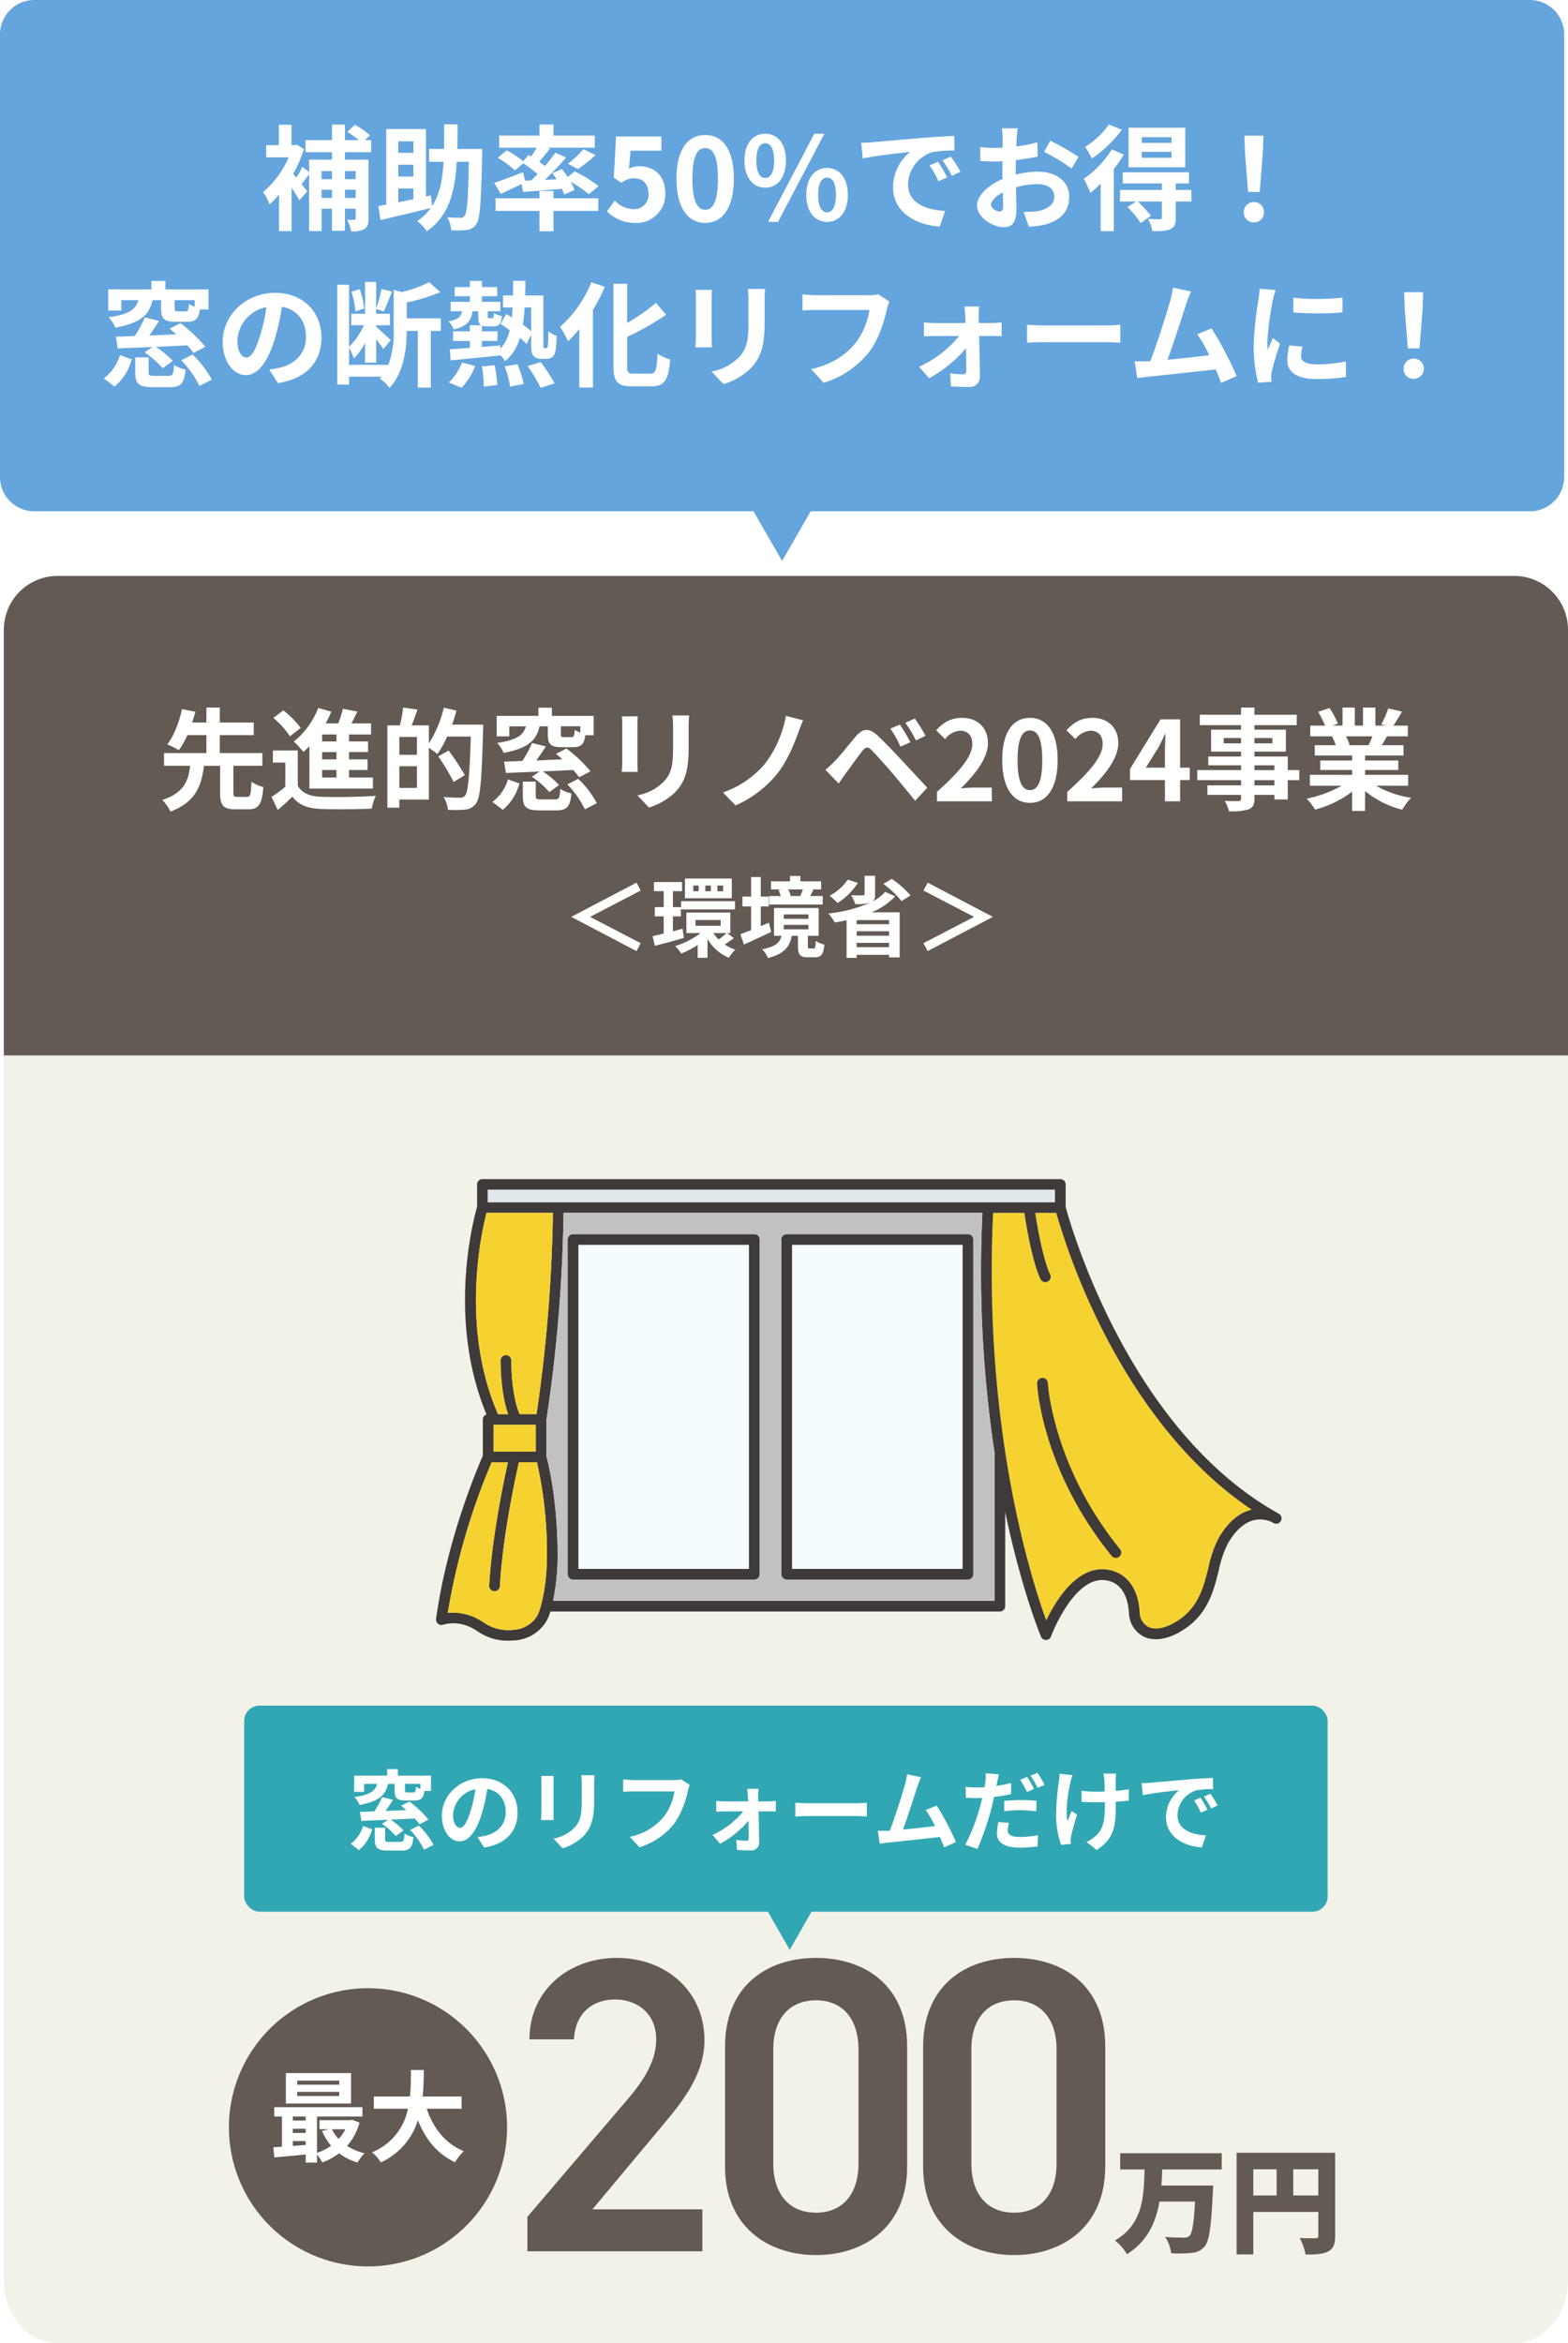 <svg xmlns="http://www.w3.org/2000/svg" xmlns:xlink="http://www.w3.org/1999/xlink" width="411" height="614.092" viewBox="0 0 411 614.092">
  <defs>
    <filter id="パス_48980" x="57" y="518.045" width="78.912" height="78.912" filterUnits="userSpaceOnUse">
      <feOffset dy="2" input="SourceAlpha"/>
      <feGaussianBlur stdDeviation="1" result="blur"/>
      <feFlood flood-opacity="0.161"/>
      <feComposite operator="in" in2="blur"/>
      <feComposite in="SourceGraphic"/>
    </filter>
  </defs>
  <g id="_02" data-name="02" transform="translate(-979 17911.002)">
    <path id="パス_49159" data-name="パス 49159" d="M-11.5,16877H-200a9,9,0,0,1-9-9v-116a9,9,0,0,1,9-9H192a9,9,0,0,1,9,9v116a9,9,0,0,1-9,9H3.5l-7.5,13Z" transform="translate(1188 -34654)" fill="#65a5de"/>
    <path id="パス_49160" data-name="パス 49160" d="M-112.77-13.17v2.13h-2.82v-2.13Zm-2.82,7.05V-8.28h2.82v2.16Zm-6.12,0V-8.28h2.73v2.16Zm2.73-7.05v2.13h-2.73v-2.13Zm10.26-4.95v-3.15h-1.62l1.29-1.29a18.7,18.7,0,0,0-3.96-2.73l-1.95,1.86a24.1,24.1,0,0,1,3.03,2.16h-3.66v-4.08h-3.39v4.08h-6.93v3.15h6.93v1.95h-6v3.24l-1.77-1.32a20.952,20.952,0,0,1-1.59,2.79q-.45-.54-.81-.99a34.455,34.455,0,0,0,2.82-6.48l-1.8-1.14-.63.12h-.84v-5.37h-3.3v5.37h-3.33v3.18h5.91a25.284,25.284,0,0,1-6.72,9.12,12.947,12.947,0,0,1,1.68,3.21,20.509,20.509,0,0,0,2.49-2.58v9.6h3.3V-8.79a37.523,37.523,0,0,1,2.04,3.3l2.07-2.37-1.5-1.89c.6-.75,1.29-1.68,1.98-2.58V2.55h3.27V-3.3h2.73V2.46h3.39V-3.3h2.82V-.81c0,.33-.09.42-.39.42-.27,0-1.08,0-1.86-.03a11.645,11.645,0,0,1,1.08,3.06,6.606,6.606,0,0,0,3.42-.6c.87-.54,1.11-1.38,1.11-2.79V-16.17h-6.18v-1.95Zm7.11,9.51h3.96v2.82c-1.38.27-2.7.57-3.96.81Zm3.96-12.36v3.03h-3.96v-3.03Zm0,9.24h-3.96v-3.09h3.96Zm18.03-7.23h-6.51c.06-2.04.06-4.2.06-6.45h-3.51c0,2.28,0,4.41-.03,6.45h-3.93v3.36h3.81c-.27,4.65-.99,8.52-3,11.64l-.33-2.82-1.29.27V-24.18h-10.41v19.8c-.75.15-1.47.27-2.07.39l.57,3.66c3.66-.87,8.58-2.01,13.17-3.15A13.21,13.21,0,0,1-96.63-.09a11.8,11.8,0,0,1,2.49,2.7c5.79-3.99,7.41-10.29,7.86-18.21h3.18c-.18,9.63-.45,13.35-1.14,14.16a1.055,1.055,0,0,1-1.05.51c-.66,0-2.01-.03-3.48-.12a7.684,7.684,0,0,1,1.05,3.39,21.714,21.714,0,0,0,4.08-.09A3.265,3.265,0,0,0-81.15.72c.99-1.38,1.26-5.79,1.53-18.09Zm11.25,8.31-.54-2.22c-2.76,1.08-5.64,2.19-7.53,2.79l1.68,2.88c1.62-.72,3.6-1.65,5.49-2.58l.36,2.07c2.88-.21,6.54-.48,10.17-.81a11.614,11.614,0,0,1,.63,1.5l2.7-1.2a12.393,12.393,0,0,0-1.02-2.16,33.1,33.1,0,0,1,4.77,3.27l2.58-2.13a38.123,38.123,0,0,0-6.27-3.84l-1.83,1.47c-.48-.72-1.02-1.44-1.5-2.07l-2.52,1.05c.36.51.75,1.05,1.08,1.62l-3.09.15a72.939,72.939,0,0,0,5.58-5.85L-60.42-18c-.75,1.08-1.71,2.28-2.73,3.51-.45-.36-.96-.72-1.5-1.11.87-1.02,1.86-2.25,2.79-3.45l-.66-.24H-50.1v-3.18H-60.93v-2.91h-3.66v2.91H-75.15v3.18h9.81c-.42.75-.93,1.59-1.41,2.31l-.72-.42-1.38,1.65a29.913,29.913,0,0,0-4.32-2.85l-2.37,1.95a23.639,23.639,0,0,1,4.5,3.3l2.19-1.86a41.263,41.263,0,0,1,3.78,2.82c-.57.57-1.14,1.14-1.71,1.68Zm13.86-3.03a44.268,44.268,0,0,0,4.62-3.69l-3.18-1.53a27.255,27.255,0,0,1-4.05,3.81Zm-6.42,5.73h-3.66v1.92H-76.11v3.3h11.52V2.61h3.66V-2.73h11.76v-3.3H-60.93ZM-39.39.42a7.5,7.5,0,0,0,7.77-7.8c0-4.83-3.12-7.05-6.84-7.05a5.831,5.831,0,0,0-2.67.63l.42-4.71h8.07v-3.72H-44.52l-.6,10.8,2.01,1.32a5.312,5.312,0,0,1,3.33-1.17c2.25,0,3.75,1.44,3.75,4.02a3.728,3.728,0,0,1-3.93,4.08,6.9,6.9,0,0,1-4.89-2.25l-2.04,2.82A10.118,10.118,0,0,0-39.39.42Zm18.24,0c4.53,0,7.5-3.96,7.5-11.61s-2.97-11.43-7.5-11.43-7.53,3.75-7.53,11.43C-28.68-3.54-25.68.42-21.15.42Zm0-3.45c-1.92,0-3.36-1.92-3.36-8.16,0-6.21,1.44-8.01,3.36-8.01s3.33,1.8,3.33,8.01C-17.82-4.95-19.23-3.03-21.15-3.03ZM-5.43-8.82C-2.22-8.82,0-11.46,0-15.93s-2.22-7.02-5.43-7.02c-3.18,0-5.43,2.55-5.43,7.02S-8.61-8.82-5.43-8.82Zm0-2.52c-1.29,0-2.31-1.32-2.31-4.59s1.02-4.53,2.31-4.53c1.32,0,2.34,1.26,2.34,4.53S-4.11-11.34-5.43-11.34ZM10.8.15c3.18,0,5.43-2.64,5.43-7.08,0-4.47-2.25-7.05-5.43-7.05S5.34-11.4,5.34-6.93C5.34-2.49,7.62.15,10.8.15Zm0-2.49c-1.32,0-2.34-1.35-2.34-4.59,0-3.3,1.02-4.53,2.34-4.53s2.31,1.23,2.31,4.53C13.11-3.69,12.12-2.34,10.8-2.34ZM-4.68.15h2.61l12.15-23.1H7.44ZM19.74-20.58l.39,4.11c3.48-.75,9.6-1.41,12.42-1.71a12,12,0,0,0-4.47,9.27c0,6.51,5.94,9.87,12.24,10.29l1.41-4.11c-5.1-.27-9.72-2.04-9.72-6.99a9.117,9.117,0,0,1,6.36-8.4,31.166,31.166,0,0,1,5.79-.42l-.03-3.84c-2.13.09-5.4.27-8.49.54-5.49.45-10.44.9-12.96,1.11C22.11-20.67,20.94-20.61,19.74-20.58ZM39.87-15.6l-2.22.93a23.147,23.147,0,0,1,2.34,4.17l2.28-1.02A37.236,37.236,0,0,0,39.87-15.6Zm3.36-1.38-2.19,1.02a26.392,26.392,0,0,1,2.46,4.05l2.25-1.08A44.875,44.875,0,0,0,43.23-16.98Zm17.52-7.38H56.61a24.144,24.144,0,0,1,.21,2.64c0,.51,0,1.38-.03,2.43-.6.03-1.2.06-1.74.06a33.266,33.266,0,0,1-4.14-.24l.06,3.63a36.78,36.78,0,0,0,4.2.15c.48,0,1.02-.03,1.59-.06v2.52c0,.69,0,1.41.03,2.13C53.1-9.51,50.1-6.78,50.1-4.17c0,3.18,4.11,5.7,7.02,5.7,1.98,0,3.3-.99,3.3-4.71,0-1.02-.06-3.36-.12-5.73a20.226,20.226,0,0,1,5.64-.84c2.61,0,4.41,1.2,4.41,3.24,0,2.19-1.92,3.39-4.35,3.84a23.1,23.1,0,0,1-3.69.21l1.38,3.87A27.468,27.468,0,0,0,67.62.93c4.77-1.2,6.63-3.87,6.63-7.41,0-4.14-3.63-6.54-8.25-6.54a24.858,24.858,0,0,0-5.76.78v-1.11c0-.87,0-1.8.03-2.7,1.95-.24,4.02-.54,5.73-.93l-.09-3.72a36.742,36.742,0,0,1-5.52,1.08c.03-.75.06-1.47.09-2.13C60.54-22.53,60.66-23.82,60.75-24.36Zm8.55,3.24-1.65,2.91a47.731,47.731,0,0,1,7.23,4.38l1.8-3.06A62.69,62.69,0,0,0,69.3-21.12ZM53.79-4.32c0-1.05,1.23-2.28,3.06-3.27.06,1.62.09,3,.09,3.75,0,1.02-.42,1.26-.96,1.26C55.2-2.58,53.79-3.39,53.79-4.32Zm47.28-16.23h-7.8v-1.5h7.8Zm0,3.9h-7.8v-1.56h7.8Zm3.6-7.89H89.82v10.38h14.85Zm-20.01-.84a21.4,21.4,0,0,1-6.24,5.88,22.137,22.137,0,0,1,1.77,3.03A31.762,31.762,0,0,0,88.05-24Zm.78,6.54a26.93,26.93,0,0,1-7.35,7.71A26.622,26.622,0,0,1,79.8-7.44a28.183,28.183,0,0,0,2.7-2.43V2.58h3.45V-13.71a31.678,31.678,0,0,0,2.61-3.78ZM106.26-8.22h-4.08V-9.93h3.48v-2.91H88.29v2.91H98.55v1.71H87.57v3.03h4.2L89.55-3.72A25.272,25.272,0,0,1,93,.45l2.67-1.89a31.543,31.543,0,0,0-3.42-3.75h6.3v4.17c0,.33-.12.45-.54.48-.39,0-1.8,0-3.06-.06a12.535,12.535,0,0,1,1.11,3.18c2.04,0,3.54,0,4.65-.51,1.17-.51,1.47-1.35,1.47-3V-5.19h4.11Zm14.88.51h3.06l.81-10.26.15-4.47h-4.98l.15,4.47ZM122.67.27a2.553,2.553,0,0,0,2.64-2.64,2.56,2.56,0,0,0-2.64-2.67,2.56,2.56,0,0,0-2.64,2.67A2.536,2.536,0,0,0,122.67.27Zm-277.62,22.1a7.333,7.333,0,0,1-1.53-.72c-.12,1.68-.24,1.95-.84,1.95h-2.07c-.69,0-.84-.09-.84-.78V20.66h5.28Zm-19.26-1.71h4.5c-.69,2.31-2.25,3.72-7.8,4.5a8.823,8.823,0,0,1,1.74,2.7c6.81-1.23,8.91-3.48,9.75-7.2h2.25v2.19c0,2.64.72,3.48,3.81,3.48h3c2.16,0,3.03-.72,3.36-3.24h2.25V17.84h-11.31V15.62h-3.66v2.22h-11.31v5.55h3.42Zm22.02,12.21a39.2,39.2,0,0,0-6.51-6.18l-2.85,1.44c.57.45,1.14.96,1.74,1.5-2.4.09-4.8.21-7.08.3.87-1.2,1.77-2.52,2.58-3.81l-3.72-.93a29.8,29.8,0,0,1-2.64,4.86c-1.83.09-3.51.15-4.95.18l.48,3.09c2.55-.12,5.73-.24,9.12-.39l-2.07,1.41a24.7,24.7,0,0,1,4.74,4.17l2.61-1.92a21.549,21.549,0,0,0-4.41-3.69c2.67-.12,5.49-.27,8.25-.39a24.93,24.93,0,0,1,1.65,1.98Zm-23.79,10.44a13.784,13.784,0,0,0,4.5-7.14l-3.09-1.11a11.487,11.487,0,0,1-4.23,6.09Zm10.41-2.82c-1.26,0-1.47-.12-1.47-.93v-3.9h-3.51v3.93c0,2.94.9,3.87,4.53,3.87h4.56c2.79,0,3.75-.93,4.11-4.59a10.228,10.228,0,0,1-3.06-1.23c-.12,2.46-.33,2.85-1.41,2.85Zm7.08-4.08a26.234,26.234,0,0,1,4.77,6.75l3.24-1.65a26.484,26.484,0,0,0-5.04-6.6Zm36.75-5.97c0-6.54-4.68-11.7-12.12-11.7-7.77,0-13.77,5.91-13.77,12.84,0,5.07,2.76,8.73,6.09,8.73,3.27,0,5.85-3.72,7.65-9.78a60.673,60.673,0,0,0,1.8-8.13c4.05.69,6.3,3.78,6.3,7.92,0,4.38-3,7.14-6.84,8.04a23.073,23.073,0,0,1-2.79.48l2.25,3.57C-125.61,41.24-121.74,36.77-121.74,30.44Zm-22.05.75a9.443,9.443,0,0,1,7.62-8.7,45.031,45.031,0,0,1-1.59,7.26c-1.23,4.05-2.4,5.94-3.66,5.94C-142.59,35.69-143.79,34.22-143.79,31.19Zm33.24-8.34a18.638,18.638,0,0,0-1.17-5.07l-2.16.69a20.114,20.114,0,0,1,1.02,5.16Zm20.1,2.58h-8.94V21.26a47.776,47.776,0,0,0,8.79-2.7l-2.88-2.61a32.372,32.372,0,0,1-7.23,2.58l-2.1-.57V28.37a24.1,24.1,0,0,1-1.47,9.45v-.21h-10.23V33.17a14.249,14.249,0,0,1,1.26,2.76,16.032,16.032,0,0,0,2.94-4.05v5.16h2.91V30.89c.75.96,1.5,1.98,1.89,2.61l1.92-2.37c-.57-.57-2.97-2.79-3.81-3.48v-.42h3.6v-3h-3.6V22.97l1.98.66c.66-1.32,1.44-3.42,2.19-5.22l-2.79-.66a34.1,34.1,0,0,1-1.38,5.13V15.89h-2.91v8.34h-3.63v3h3.33a17.655,17.655,0,0,1-3.9,5.64V16.61h-3.09V42.8h3.09V40.7h8.52c-.15.18-.33.36-.48.54a8.579,8.579,0,0,1,2.55,2.43c3.87-4.14,4.5-10.47,4.53-14.94h2.91V43.58h3.39V28.73h2.64Zm5.46,18.18a16.965,16.965,0,0,0,3.54-5.7l-3.45-.9a14.6,14.6,0,0,1-3.48,5.25Zm5.31-5.58a35.865,35.865,0,0,1,.48,5.31l3.54-.45a33.066,33.066,0,0,0-.69-5.19Zm5.97-.03a26.506,26.506,0,0,1,1.41,5.31l3.57-.69a28.687,28.687,0,0,0-1.62-5.16Zm5.97-.06a34.767,34.767,0,0,1,3.45,5.7l3.66-1.17a43.1,43.1,0,0,0-3.66-5.58Zm.96-15.36v6.21a25.956,25.956,0,0,0-2.16-1.71,39.353,39.353,0,0,0,.45-4.5Zm3.54,10.65a.262.262,0,0,1-.27-.15,4.629,4.629,0,0,1-.06-1.17V19.43h-4.77c.03-1.23.03-2.52.06-3.84h-3.21c0,1.35-.03,2.61-.06,3.84h-2.61v3.15h2.52q-.045,1.35-.18,2.61-.81-.495-1.53-.9l-1.44,2.64c.75.45,1.59,1.02,2.4,1.59a10.95,10.95,0,0,1-2.49,4.92v-.93c-1.59.15-3.21.27-4.8.42V31.34h4.08V28.85h-4.08V27.32a3.913,3.913,0,0,0,1.47.21h1.5c1.41,0,2.07-.51,2.28-2.67a6.457,6.457,0,0,1-2.13-.84c-.06,1.23-.15,1.38-.51,1.38h-.69c-.33,0-.39-.06-.39-.6V23.57h3.3V21.11h-4.83V19.64h3.99v-2.4h-3.99V15.62h-3.15v1.62h-3.99v2.4h3.99v1.47h-5.04v2.46h3c-.27,1.41-1.08,2.22-3.6,2.67a6.029,6.029,0,0,1,1.41,2.1c3.48-.81,4.56-2.31,4.92-4.77h1.5V24.8c0,1.32.15,2.07.78,2.43h-2.97v1.62h-4.41v2.49h4.41v1.83c-1.98.15-3.78.27-5.25.36l.21,2.91c3.51-.33,8.37-.81,13.02-1.29v-.06a8.974,8.974,0,0,1,1.26,1.56,12.367,12.367,0,0,0,3.87-6.12,19.2,19.2,0,0,1,1.74,1.62l1.2-2.37v2.19c0,2.19.18,2.82.66,3.36a2.765,2.765,0,0,0,1.95.72h1.32a2.549,2.549,0,0,0,1.59-.45,2.6,2.6,0,0,0,.84-1.53,25.057,25.057,0,0,0,.33-4.05,7.729,7.729,0,0,1-2.19-1.2c0,1.56-.03,2.79-.09,3.33a1.865,1.865,0,0,1-.18.93.382.382,0,0,1-.33.15ZM-51,15.98a31,31,0,0,1-8.19,11.67,26.174,26.174,0,0,1,2.07,3.78,33.989,33.989,0,0,0,2.97-3.18v15.3h3.57V23.21a48.319,48.319,0,0,0,3.12-6.06Zm11.04,23.94c-1.44,0-1.65-.3-1.65-2.07V30.29a72.672,72.672,0,0,0,10.2-5.79l-2.64-3.12a51.025,51.025,0,0,1-7.56,5.25V16.37h-3.6V37.82c0,4.23,1.08,5.43,4.86,5.43h5.13c3.54,0,4.47-1.89,4.89-7.05a10.3,10.3,0,0,1-3.3-1.53c-.24,4.23-.48,5.25-1.92,5.25Zm34.5-22.2H-9.99a21.163,21.163,0,0,1,.18,3v5.7c0,4.68-.39,6.93-2.46,9.18a13.572,13.572,0,0,1-7.2,3.78l3.12,3.3a17.664,17.664,0,0,0,7.29-4.32c2.22-2.46,3.48-5.25,3.48-11.7V20.72C-5.58,19.52-5.52,18.56-5.46,17.72Zm-13.92.24H-23.7a21.3,21.3,0,0,1,.12,2.31V30.38c0,.9-.12,2.07-.15,2.64h4.35c-.06-.69-.09-1.86-.09-2.61V20.27C-19.47,19.31-19.44,18.65-19.38,17.96Zm46.5,3.06-2.94-1.89a10.056,10.056,0,0,1-2.37.24H7.95c-.99,0-2.7-.15-3.6-.24v4.23c.78-.06,2.22-.12,3.57-.12H21.9a18.99,18.99,0,0,1-3.51,8.46c-2.43,3.03-5.82,5.64-11.76,7.05L9.9,42.32a24,24,0,0,0,12.06-8.28c2.49-3.33,3.81-7.98,4.5-10.92A13.1,13.1,0,0,1,27.12,21.02Zm23.52,1.32H46.77c.12.81.21,1.77.24,2.49.03.57.06,1.17.06,1.83H38.91a26.625,26.625,0,0,1-2.73-.18v3.69c.87-.06,1.95-.12,2.82-.12h6.42a29.459,29.459,0,0,1-10.5,8.07l2.61,3a34.1,34.1,0,0,0,9.69-7.89c.03,2.28.06,4.47.06,5.94,0,.6-.21.93-.78.93a27.405,27.405,0,0,1-3.45-.27l.24,3.42c1.35.09,3.21.15,4.65.15a2.615,2.615,0,0,0,2.91-2.64c-.03-3.06-.12-7.14-.21-10.71h3.6c.66,0,1.59.03,2.31.06V26.48c-.54.06-1.68.18-2.46.18H50.55c0-.66-.03-1.29-.03-1.83A21.986,21.986,0,0,1,50.64,22.34Zm12.57,4.77v4.71c1.11-.09,3.12-.15,4.83-.15H84.15c1.26,0,2.79.12,3.51.15V27.11c-.78.06-2.1.18-3.51.18H68.04C66.48,27.29,64.29,27.2,63.21,27.11Zm42.99-8.73-4.77-.99a21.832,21.832,0,0,1-.72,3.48c-.87,3.12-3.45,11.34-5.19,15.78-.27,0-.57.03-.81.03-.99.03-2.28.03-3.3.03l.69,4.38c.96-.12,2.07-.27,2.82-.36,3.78-.39,12.87-1.35,17.73-1.92.57,1.29,1.05,2.52,1.44,3.54l4.05-1.8a92.267,92.267,0,0,0-6.57-12.48l-3.75,1.53a36.262,36.262,0,0,1,3.15,5.49c-3.03.36-7.29.84-10.95,1.2,1.5-4.02,3.93-11.64,4.89-14.58C105.36,20.39,105.81,19.28,106.2,18.38Zm26.79,1.65v3.84a80.518,80.518,0,0,0,12.9,0V20A61.69,61.69,0,0,1,132.99,20.03Zm2.4,12.81-3.45-.33a18.328,18.328,0,0,0-.51,3.9c0,3.09,2.49,4.92,7.65,4.92a42.486,42.486,0,0,0,7.74-.57l-.06-4.05a35.463,35.463,0,0,1-7.53.78c-3.06,0-4.2-.81-4.2-2.13A10.183,10.183,0,0,1,135.39,32.84Zm-7.02-14.82-4.2-.36c-.03.96-.21,2.1-.3,2.94a83.653,83.653,0,0,0-1.26,11.88,38.349,38.349,0,0,0,1.17,9.81l3.48-.24c-.03-.42-.06-.9-.06-1.23a9.052,9.052,0,0,1,.15-1.41c.33-1.59,1.32-4.86,2.16-7.35l-1.86-1.47c-.42.99-.9,2.04-1.35,3.06a14.474,14.474,0,0,1-.12-1.95,79.569,79.569,0,0,1,1.44-11.01C127.74,20.15,128.13,18.65,128.37,18.02Zm34.65,15.27h3.06l.81-10.26.15-4.47h-4.98l.15,4.47Zm1.53,7.98a2.655,2.655,0,1,0-2.64-2.64A2.553,2.553,0,0,0,164.55,41.27Z" transform="translate(1185 -17853)" fill="#fff"/>
    <path id="パス_49149" data-name="パス 49149" d="M14.1,0H395.9C403.688,0,410,7.418,410,16.569V393.52c0,9.151-6.312,16.569-14.1,16.569H14.1c-7.786,0-14.1-7.418-14.1-16.569V16.569C0,7.418,6.312,0,14.1,0Z" transform="translate(980 -17707)" fill="#f3f2e8"/>
    <path id="パス_49150" data-name="パス 49150" d="M11718,17017.662V16906.1a14.1,14.1,0,0,1,14.1-14.1H12113.9a14.1,14.1,0,0,1,14.1,14.1v111.566Z" transform="translate(-10738 -34652.066)" fill="#635a53"/>
    <path id="パス_49161" data-name="パス 49161" d="M-143.782-1.16c-.9,0-1.044-.145-1.044-1.1V-9.309h7.6v-3.335h-11.165v-4.7h8.9v-3.306h-8.9v-3.915H-151.9v3.915h-3.741c.319-.986.609-1.914.87-2.813l-3.538-.7c-.609,2.958-1.972,6.873-3.857,9.251a22.83,22.83,0,0,1,3.045,1.508,21.006,21.006,0,0,0,2.233-3.944h4.988v4.7h-11.107v3.335h6.844c-.435,3.828-1.537,7.076-7.308,8.961A10.96,10.96,0,0,1-161.327,2.7c6.67-2.523,8.149-6.844,8.787-12.006h4.234v7.047c0,3.277.754,4.35,4,4.35h3.364c2.7,0,3.625-1.247,3.973-5.829A9.574,9.574,0,0,1-140.1-5.133c-.116,3.422-.29,3.973-1.16,3.973ZM-117.8-15.689h-3.77v-1.827h3.77Zm0,4.7h-3.77v-1.914h3.77Zm0,4.756h-3.77V-8.207h3.77Zm-7.1,2.9h16.646v-2.9h-6.264V-8.207h4.872v-2.784h-4.872v-1.914h4.988v-2.784h-4.988v-1.827h5.771v-2.9h-5.133c.522-.986,1.044-2.059,1.566-3.1l-3.8-.725a35.966,35.966,0,0,1-1.218,3.828h-3.306a33.146,33.146,0,0,0,1.479-3.074l-3.422-.986a21.029,21.029,0,0,1-6.409,8.816,24.439,24.439,0,0,1,2.523,2.726c.522-.464,1.044-.957,1.566-1.508Zm-2.262-15.892a25.2,25.2,0,0,0-4.553-4.611l-2.639,1.972a22.6,22.6,0,0,1,4.35,4.814Zm-.783,5.916h-6.525v3.161h3.248v6.322a34.754,34.754,0,0,1-3.6,2.668l1.624,3.422c1.479-1.247,2.668-2.349,3.828-3.48,1.74,2.233,4.06,3.074,7.511,3.219,3.538.145,9.686.087,13.282-.087A15.724,15.724,0,0,1-107.5-1.45c-4,.319-10.846.406-14.326.261-2.958-.116-4.988-.928-6.119-2.871Zm26.622,9.8V-9.193h4.611v5.684Zm4.611-8.671h-4.611v-4.7h4.611Zm9.222-7.917c.435-1.218.812-2.436,1.131-3.683l-3.306-.754A30,30,0,0,1-93.583-15.2v-4.7h-4.5c.493-1.247,1.015-2.7,1.508-4.147l-3.77-.522a31.1,31.1,0,0,1-.841,4.669h-3.277V1.653h3.132V-.464h7.743V-14.007a21.54,21.54,0,0,1,2.233,1.624A25.016,25.016,0,0,0-88.8-16.965h6.206c-.319,10.237-.7,14.587-1.537,15.515A1.547,1.547,0,0,1-85.4-.957c-.754,0-2.465,0-4.321-.174a8.126,8.126,0,0,1,1.131,3.364,32.507,32.507,0,0,0,4.553-.058A3.869,3.869,0,0,0-81.258.58c1.189-1.537,1.508-6.148,1.885-19.111.029-.406.029-1.566.029-1.566Zm3.335,13.224a69.989,69.989,0,0,0-4.263-6.438l-2.7,1.537a62.055,62.055,0,0,1,4.031,6.7Zm30.276-11.136a7.089,7.089,0,0,1-1.479-.7c-.116,1.624-.232,1.885-.812,1.885h-2c-.667,0-.812-.087-.812-.754v-2.088h5.1ZM-72.5-19.662h4.35c-.667,2.233-2.175,3.6-7.54,4.35a8.529,8.529,0,0,1,1.682,2.61c6.583-1.189,8.613-3.364,9.425-6.96h2.175v2.117c0,2.552.7,3.364,3.683,3.364h2.9c2.088,0,2.929-.7,3.248-3.132H-50.4v-5.075H-61.335v-2.146h-3.538v2.146H-75.806v5.365H-72.5Zm21.286,11.8a37.89,37.89,0,0,0-6.293-5.974l-2.755,1.392c.551.435,1.1.928,1.682,1.45-2.32.087-4.64.2-6.844.29.841-1.16,1.711-2.436,2.494-3.683l-3.6-.9a28.805,28.805,0,0,1-2.552,4.7c-1.769.087-3.393.145-4.785.174l.464,2.987c2.465-.116,5.539-.232,8.816-.377l-2,1.363A23.873,23.873,0,0,1-62-2.407l2.523-1.856A20.831,20.831,0,0,0-63.742-7.83c2.581-.116,5.307-.261,7.975-.377a24.1,24.1,0,0,1,1.595,1.914Zm-23,10.092a13.325,13.325,0,0,0,4.35-6.9l-2.987-1.073A11.1,11.1,0,0,1-76.937.145ZM-64.148-.493c-1.218,0-1.421-.116-1.421-.9v-3.77h-3.393v3.8c0,2.842.87,3.741,4.379,3.741h4.408c2.7,0,3.625-.9,3.973-4.437A9.887,9.887,0,0,1-59.16-3.248c-.116,2.378-.319,2.755-1.363,2.755ZM-57.3-4.437a25.359,25.359,0,0,1,4.611,6.525l3.132-1.6a25.6,25.6,0,0,0-4.872-6.38ZM-25.375-22.5h-4.379a20.458,20.458,0,0,1,.174,2.9v5.51c0,4.524-.377,6.7-2.378,8.874a13.12,13.12,0,0,1-6.96,3.654l3.016,3.19a17.075,17.075,0,0,0,7.047-4.176c2.146-2.378,3.364-5.075,3.364-11.31V-19.6C-25.491-20.764-25.433-21.692-25.375-22.5Zm-13.456.232h-4.176a20.591,20.591,0,0,1,.116,2.233v9.773c0,.87-.116,2-.145,2.552h4.205c-.058-.667-.087-1.8-.087-2.523v-9.8C-38.918-20.967-38.889-21.605-38.831-22.272ZM4.524-21.228,0-22.388A29.433,29.433,0,0,1-5.481-9.86,25.039,25.039,0,0,1-16.5-2.32l3.306,3.393A29,29,0,0,0-2.2-7.337C.145-10.266,2.03-14.645,3.248-17.98A33.935,33.935,0,0,1,4.524-21.228ZM29.9-20.1l-2.523,1.044a26.3,26.3,0,0,1,2.639,4.727l2.61-1.131A43.239,43.239,0,0,0,29.9-20.1Zm3.886-1.6-2.494,1.131a30.34,30.34,0,0,1,2.784,4.611L36.6-17.168A42.211,42.211,0,0,0,33.785-21.692ZM10.353-8.265l3.48,3.6c.522-.754,1.218-1.769,1.885-2.7,1.16-1.566,3.219-4.437,4.35-5.887.841-1.044,1.45-1.1,2.378-.174,1.044,1.073,3.625,3.886,5.307,5.887,1.711,2,4.176,4.988,6.119,7.4l3.19-3.422c-2.233-2.378-5.191-5.6-7.134-7.656-1.74-1.885-3.973-4.2-5.916-6.032-2.262-2.117-3.973-1.8-5.684.232-2,2.378-4.263,5.22-5.568,6.554A32.636,32.636,0,0,1,10.353-8.265ZM39.585,0H53.969V-3.6h-4.64c-1.015,0-2.436.116-3.509.232,3.915-3.828,7.134-8,7.134-11.89,0-4-2.7-6.612-6.757-6.612-2.929,0-4.843,1.131-6.815,3.248L41.7-16.3a5.615,5.615,0,0,1,3.944-2.2c2.059,0,3.219,1.3,3.219,3.48,0,3.306-3.451,7.337-9.28,12.557ZM63.974.406c4.379,0,7.25-3.828,7.25-11.223s-2.871-11.049-7.25-11.049S56.7-18.241,56.7-10.817C56.7-3.422,59.6.406,63.974.406Zm0-3.335c-1.856,0-3.248-1.856-3.248-7.888,0-6,1.392-7.743,3.248-7.743s3.219,1.74,3.219,7.743C67.193-4.785,65.83-2.929,63.974-2.929ZM73.747,0H88.131V-3.6h-4.64c-1.015,0-2.436.116-3.509.232,3.915-3.828,7.134-8,7.134-11.89,0-4-2.7-6.612-6.757-6.612-2.929,0-4.843,1.131-6.815,3.248l2.32,2.32a5.615,5.615,0,0,1,3.944-2.2c2.059,0,3.219,1.3,3.219,3.48,0,3.306-3.451,7.337-9.28,12.557Zm20.59-8.816,3.335-5.336c.609-1.16,1.189-2.349,1.711-3.509H99.5c-.058,1.276-.145,3.219-.145,4.466v4.379ZM99.354,0h3.973V-5.568h2.523V-8.816h-2.523V-21.489H98.194l-8,13.021v2.9h9.164Zm28.681-4.176h-5.22V-5.539h5.22Zm-5.22-5.249h5.22v1.247h-5.22ZM114.753-15.2v-1.392h4.553V-15.2Zm12.76-1.392V-15.2h-4.7v-1.392Zm7.047,8.41h-3.016v-3.567h-8.729v-1.276h8.236v-5.742h-8.236v-1.189h11.078v-2.726H122.815v-1.885h-3.509v1.885H108.489v2.726h10.817v1.189h-7.859v5.742h7.859v1.276h-8.584v2.32h8.584v1.247H107.822v2.639h11.484v1.363H110.49v2.494h8.816v.9c0,.522-.174.7-.725.725-.464,0-2.175,0-3.567-.058a10.632,10.632,0,0,1,1.131,2.726,15.272,15.272,0,0,0,5.133-.493c1.131-.493,1.537-1.189,1.537-2.9v-.9h5.22V-.493h3.509V-5.539h3.016Zm19.169-8.845c-.319.783-.667,1.624-1.015,2.32h-5.423l.493-.087a15.577,15.577,0,0,0-.986-2.233ZM163.1-4.089V-6.931H151.815V-8.207h8.7V-10.7h-8.7v-1.305h10.063v-2.7h-5.684c.435-.7.9-1.479,1.363-2.32h5.452v-2.813h-3.77c.667-1.015,1.45-2.32,2.262-3.654l-3.625-.87a23.36,23.36,0,0,1-1.827,4.2l1.044.319h-2.581v-4.727h-3.248v4.727h-2.146v-4.727H145.9v4.727H143.26l1.421-.522a21.943,21.943,0,0,0-2.2-4.089l-2.958,1.015a26,26,0,0,1,1.8,3.6h-3.886v2.813h6.061l-.348.058a13.032,13.032,0,0,1,.986,2.262h-5.51v2.7h9.8V-10.7H140.07v2.494h8.352v1.276H137.344v2.842h8.323A30.468,30.468,0,0,1,136.5-.7a16.086,16.086,0,0,1,2.2,2.871,27.509,27.509,0,0,0,9.715-4.7V2.523h3.393V-2.7a24.754,24.754,0,0,0,9.744,4.9,16.222,16.222,0,0,1,2.32-3.132,25.908,25.908,0,0,1-9.193-3.161Z" transform="translate(1185 -17701)" fill="#fff"/>
    <path id="パス_49162" data-name="パス 49162" d="M-50.232-8.763l13.179-6.854-1.1-2.07-17.02,8.924v.092L-38.157.253l1.1-2.07L-50.232-8.671Zm34.776-6.67h-1.5v-1.5h1.5Zm-3.22,0h-1.449v-1.5h1.449Zm-3.2,0h-1.4v-1.5h1.4Zm8.694-3.335H-25.461v5.175h12.282Zm-13.294,8.1h14.145v-2.162H-26.473Zm.391,5.06-2.53.667v-3.91h2.093V-11.27h-2.093v-4.186h2.392v-2.392h-7.36v2.392h2.553v4.186h-2.346v2.415h2.346v4.508c-1.081.276-2.07.506-2.9.69l.575,2.53c2.208-.552,4.991-1.311,7.613-2.07Zm11.5,1.15a19.492,19.492,0,0,1-2.047,1.679,9.244,9.244,0,0,1-1.357-1.679ZM-22.7-7.889h6.6v1.495h-6.6Zm8.28,3.427h.851V-9.844H-25.093v5.382h3.726a21.779,21.779,0,0,1-6.67,3.4A10.7,10.7,0,0,1-26.427.9a24.157,24.157,0,0,0,4.3-2.254V2h2.576V-2.944A11.672,11.672,0,0,0-13.961,2a10.253,10.253,0,0,1,1.7-2.116A10.99,10.99,0,0,1-15.065-1.5a25.5,25.5,0,0,0,2.438-1.656ZM5.451-15.916c-.184.552-.46,1.219-.69,1.725l.115.023H1.955l.3-.069a7.335,7.335,0,0,0-.644-1.679Zm5.2,1.748H7.36c.253-.46.552-1.012.851-1.633l-.575-.115h2.6v-2.116H4.784v-1.4H2.093v1.4H-2.9v2.116H-.092l-.851.184a7.5,7.5,0,0,1,.575,1.564H-3.4v2.231H10.649ZM-3.45-7.2c-.713.3-1.426.621-2.139.92v-5.175H-3.5V-14.03H-5.589v-5.129h-2.53v5.129H-10.4v2.576h2.277v6.21c-1.058.414-2.024.782-2.806,1.058l.92,2.737c2.093-.966,4.738-2.162,7.153-3.335Zm3.887.575H6.9v1.173H.437Zm0-2.737H6.9v1.15H.437ZM7.245-.437c-.414,0-.483-.069-.483-.644V-3.749H9.591V-11.04H-2.116v7.291H-.161C-.575-2.07-1.587-.92-5.2-.23A8.237,8.237,0,0,1-3.7,2.07C.69.943,2.024-.989,2.53-3.749H4.163v2.691c0,2.185.46,2.944,2.622,2.944H8.579c1.61,0,2.254-.69,2.507-3.335a6.554,6.554,0,0,1-2.277-.966C8.763-.667,8.648-.437,8.28-.437Zm9.982-18.032a13.3,13.3,0,0,1-4.784,4.209c.6.46,1.633,1.426,2.139,1.909a18.309,18.309,0,0,0,5.29-5.267ZM28.037-6.785H19.55V-7.866h8.487Zm-8.487,6V-1.909h8.487V-.782Zm0-4.163h8.487v1.173H19.55Zm7.475-10.327a11.039,11.039,0,0,1-3.266,2.484,2.129,2.129,0,0,0,.621-1.84v-4.853H21.62v4.761c0,.3-.115.368-.506.368-.391.023-1.84.023-3.036-.046a9.108,9.108,0,0,1,1.1,2.346,11.665,11.665,0,0,0,3.887-.391l.046-.023A35.492,35.492,0,0,1,12.144-9.614a17.819,17.819,0,0,1,1.679,2.369c1.035-.161,2.047-.368,3.082-.6V2.024H19.55V1.242h8.487v.667H30.82V-9.913H23.46A17.5,17.5,0,0,0,29.647-14.1Zm-.483-2.07A24.453,24.453,0,0,1,31.3-12.857l2.369-1.495a26.534,26.534,0,0,0-4.922-4.324ZM55.177-8.671v-.092l-17.02-8.924-1.1,2.07L50.232-8.763v.092L37.053-1.817l1.1,2.07Z" transform="translate(1184 -17662)" fill="#fff"/>
    <g id="グループ_11906" data-name="グループ 11906" transform="translate(175.413 -18890)">
      <g transform="matrix(1, 0, 0, 1, 803.59, 979)" filter="url(#パス_48980)">
        <path id="パス_48980-2" data-name="パス 48980" d="M36.456,0A36.456,36.456,0,1,1,0,36.456,36.456,36.456,0,0,1,36.456,0Z" transform="translate(60 519.05)" fill="#635a53"/>
      </g>
      <path id="パス_49179" data-name="パス 49179" d="M-7.54-18.148H-18.564v-1.066H-7.54Zm0,2.964H-18.564v-1.092H-7.54Zm3.094-6.006H-21.528v7.982H-4.446ZM-5.928-6.474A10.886,10.886,0,0,1-7.7-3.926,10.066,10.066,0,0,1-9.438-6.474ZM-19.708-3.38h3.38v1.014c-1.144.1-2.288.182-3.38.26Zm0-3.224h3.38v1.092h-3.38Zm3.38-3.2v1.04h-3.38V-9.8Zm12.22.858-.52.1h-8.086v2.366h2.392l-1.716.468A15.923,15.923,0,0,0-9.672-2.158,13.348,13.348,0,0,1-13.364-.286V-9.8H-1.456v-2.444H-24.57V-9.8h2.028v7.9c-.806.078-1.586.1-2.262.156L-24.57.91C-22.282.7-19.318.442-16.328.156V2.262h2.964V.156a11.493,11.493,0,0,1,1.378,2.08A16.94,16.94,0,0,0-7.566-.182,14.566,14.566,0,0,0-2.73,2.236,12.807,12.807,0,0,1-.91-.182,14.536,14.536,0,0,1-5.486-2.106,15.5,15.5,0,0,0-2.21-8.216Zm28.652-2.912v-3.2H14.326c.26-2.418.286-4.81.312-6.942h-3.38c-.026,2.132,0,4.5-.26,6.942H1.534v3.2h8.944A15.586,15.586,0,0,1,1.04-.416,9.16,9.16,0,0,1,3.354,2.21,17.9,17.9,0,0,0,13.078-8.84c2.028,5.018,5.044,8.814,9.75,11.024A12.443,12.443,0,0,1,25.116-.728C20.254-2.7,17.108-6.786,15.392-11.856Z" transform="translate(900.043 1543.488)" fill="#fff"/>
      <path id="パス_49181" data-name="パス 49181" d="M28.32-19.44V-23.7H1.71v4.26H8.1C7.89-12.42,7.74-5.1.33-.84a12.8,12.8,0,0,1,3.15,3.6C8.91-.66,11.07-5.64,12-11.04h9.33c-.3,5.58-.75,8.37-1.47,9.03a1.926,1.926,0,0,1-1.44.42c-.93,0-2.91,0-4.92-.18a9.834,9.834,0,0,1,1.56,4.29,36.2,36.2,0,0,0,5.25-.09A4.889,4.889,0,0,0,23.85.72c1.2-1.41,1.71-5.07,2.13-14.1.06-.54.09-1.86.09-1.86H12.51c.09-1.41.18-2.79.21-4.2Zm18.75,6.81V-19.5h6.57v6.87ZM36.6-19.5h6.12v6.87H36.6Zm21.45-4.32H32.22V2.82H36.6V-8.31H53.64v6.18c0,.54-.21.72-.78.72s-2.55.03-4.11-.09a15.425,15.425,0,0,1,1.56,4.35c2.67,0,4.53-.09,5.91-.81S58.05.15,58.05-2.07Z" transform="translate(1095.499 1567)" fill="#635a53"/>
      <path id="パス_49180" data-name="パス 49180" d="M-29.81-11H-58.63L-40.7-32.45c4.84-5.83,11.44-13.31,11.44-22.88,0-12.76-10.01-21.56-22.99-21.56-12.54,0-22.88,8.47-22.88,21.34h11.66C-63.14-62.37-58.63-66-52.69-66c5.61,0,10.78,3.52,10.78,10.45,0,5.28-2.75,10.23-7.7,15.95L-75.68-9.02V0h45.87ZM23.87-22.22V-53.68C23.87-69.74,12.65-76.89,0-76.89s-23.87,7.15-23.87,23.32v31.35C-23.87-6.49-12.65.99,0,.99S23.87-6.49,23.87-22.22ZM11.11-52.91v29.92c0,8.14-4.29,12.87-11.11,12.87-6.93,0-11.22-4.73-11.22-12.87V-52.91c0-8.14,4.29-12.87,11.22-12.87C6.82-65.78,11.11-61.05,11.11-52.91ZM75.79-22.22V-53.68c0-16.06-11.22-23.21-23.87-23.21S28.05-69.74,28.05-53.57v31.35C28.05-6.49,39.27.99,51.92.99S75.79-6.49,75.79-22.22ZM63.03-52.91v29.92c0,8.14-4.29,12.87-11.11,12.87-6.93,0-11.22-4.73-11.22-12.87V-52.91c0-8.14,4.29-12.87,11.22-12.87C58.74-65.78,63.03-61.05,63.03-52.91Z" transform="translate(1017.499 1569)" fill="#635a53"/>
    </g>
    <g id="グループ_11899" data-name="グループ 11899" transform="translate(-349.109 -17831.828)">
      <path id="パス_49042" data-name="パス 49042" d="M1664.839,260.477a1.4,1.4,0,0,1-1.87-.658c-2.137-4.453-3.722-13.971-4.237-17.352h-8.188c-2.648,56.271,9.89,95.729,13.927,106.811,2.32-4.851,7.44-13.408,14.675-13.408a9.465,9.465,0,0,1,1.9.2c4.664.955,7.543,4.974,7.9,11.028a4.488,4.488,0,0,0,2.1,3.778c1.567.893,3.841.652,6.409-.673,6.713-3.464,8.151-9.223,9.54-14.792a29.483,29.483,0,0,1,2.7-7.773c2.395-4.1,5.285-6.579,8.593-7.37l.057-.014c-18.745-12.524-31.352-31.863-38.835-46.525a178.277,178.277,0,0,1-12.417-31.258h-5.522c.56,3.576,2.053,12.237,3.925,16.139A1.4,1.4,0,0,1,1664.839,260.477Z" transform="translate(-62.127 -3.779)" fill="#f5d230"/>
      <path id="パス_49043" data-name="パス 49043" d="M1488.176,242.468a401.183,401.183,0,0,1-4.495,54.255v9.524c.418,1.532,2.929,11.343,2.931,25.951a58.906,58.906,0,0,1-1.18,11.941h115.7V306.363a1.383,1.383,0,0,1,.09-.48,319,319,0,0,1-3.262-63.415Z" transform="translate(-12.341 -3.779)" fill="#f5fcfd"/>
      <path id="パス_49059" data-name="パス 49059" d="M1454.664,292.833v9.526c-1.124,2.529-9.373,21.607-12.245,42.739a1.406,1.406,0,0,0,1.869,1.506,10.143,10.143,0,0,1,6.548.41,13.3,13.3,0,0,1,2.374,1.27,13.668,13.668,0,0,0,8.238,2.51q.778,0,1.656-.063a10.573,10.573,0,0,0,7.95-4.6,10.406,10.406,0,0,0,1.315-2.969h117.819a1.4,1.4,0,0,0,1.4-1.4V317.071c4.329,20.667,9.3,32.47,9.395,32.7a1.4,1.4,0,0,0,1.288.848h.038a1.4,1.4,0,0,0,1.279-.92,42.006,42.006,0,0,1,4.319-8.268c3.424-4.961,6.945-7.114,10.452-6.392,4.55.931,5.5,5.691,5.663,8.445a7.232,7.232,0,0,0,3.507,6.05c2.416,1.377,5.643,1.158,9.083-.618,7.841-4.045,9.506-10.718,10.975-16.605a27.578,27.578,0,0,1,2.4-7.037c1.981-3.393,4.261-5.428,6.777-6.046a7.218,7.218,0,0,1,4.848.56l.323.18a1.4,1.4,0,0,0,1.44-2.4c-.027-.017-.175-.111-.43-.242-39.521-22.185-54.623-76.878-55.509-80.209v-5.876a1.4,1.4,0,0,0-1.4-1.4H1454.564a1.4,1.4,0,0,0-1.4,1.4v5.853c-.812,2.789-8.015,29.224,2.468,54.423A1.4,1.4,0,0,0,1454.664,292.833Zm134.123,9.751V340.36h-115.7a58.905,58.905,0,0,0,1.18-11.941c0-14.609-2.513-24.42-2.931-25.951v-9.524a401.2,401.2,0,0,0,4.495-54.255h109.781a319,319,0,0,0,3.262,63.415A1.383,1.383,0,0,0,1588.787,302.584Zm28.6-32.637c7.483,14.662,20.09,34,38.835,46.525l-.057.014c-3.308.79-6.2,3.27-8.593,7.37a29.479,29.479,0,0,0-2.7,7.773c-1.389,5.569-2.827,11.329-9.54,14.792-2.568,1.325-4.843,1.566-6.409.673a4.488,4.488,0,0,1-2.1-3.778c-.355-6.054-3.234-10.073-7.9-11.028a9.466,9.466,0,0,0-1.9-.2c-7.235,0-12.355,8.557-14.675,13.408-4.037-11.081-16.575-50.539-13.927-106.811h8.188c.514,3.381,2.1,12.9,4.237,17.352a1.4,1.4,0,1,0,2.527-1.213c-1.872-3.9-3.365-12.562-3.925-16.139h5.521A178.29,178.29,0,0,0,1617.384,269.947Zm-161.418-37.314h148.67v3.252h-148.67Zm-.332,6.056h17.4a398.33,398.33,0,0,1-4.294,52.743h-4.432c-.006-.015-.008-.032-.015-.046-2.266-5.288-2.162-13.922-2.161-14.009a1.4,1.4,0,0,0-1.381-1.424h-.022a1.4,1.4,0,0,0-1.4,1.38c0,.355-.1,8.3,1.975,14.1h-2.659C1448.742,268.718,1454.283,243.911,1455.635,238.689Zm12.9,55.546v7.021h-11.067v-7.021h11.067Zm-11.557,9.825h4.264c-1.107,4.95-4.2,19.666-4.912,32.314a1.4,1.4,0,0,0,1.322,1.478l.079,0a1.4,1.4,0,0,0,1.4-1.323c.73-13.033,4.049-28.348,4.986-32.471h4.734a107.439,107.439,0,0,1,2.616,24.359c0,8.795-1.893,15.024-2.648,16.023a7.745,7.745,0,0,1-5.919,3.493,11.441,11.441,0,0,1-8.205-2.03,15.691,15.691,0,0,0-2.877-1.517,14.3,14.3,0,0,0-5.015-.927,12.993,12.993,0,0,0-1.324.067A172.564,172.564,0,0,1,1456.979,304.06Z" transform="translate(0)" fill="#3e3a39"/>
      <path id="パス_49060" data-name="パス 49060" d="M1500.819,340.948h39.727a1.4,1.4,0,0,0,1.4-1.4V251.811a1.4,1.4,0,0,0-1.4-1.4h-47.521a1.4,1.4,0,0,0-1.4,1.4v87.735a1.4,1.4,0,0,0,1.4,1.4Zm-6.393-87.735h44.718v84.931h-44.718Z" transform="translate(-14.716 -6.154)" fill="#3e3a39"/>
      <path id="パス_49071" data-name="パス 49071" d="M1500.819,340.948h39.727a1.4,1.4,0,0,0,1.4-1.4V251.811a1.4,1.4,0,0,0-1.4-1.4h-47.521a1.4,1.4,0,0,0-1.4,1.4v87.735a1.4,1.4,0,0,0,1.4,1.4Zm-6.393-87.735h44.718v84.931h-44.718Z" transform="translate(41.284 -6.154)" fill="#3e3a39"/>
      <path id="パス_49062" data-name="パス 49062" d="M1688.688,351.031a1.4,1.4,0,0,0,.2-1.973c-17.633-21.7-18.916-43.33-18.927-43.546a1.4,1.4,0,0,0-2.8.138c.045.918,1.308,22.722,19.553,45.177a1.4,1.4,0,0,0,1.971.2Z" transform="translate(-67.204 -22.232)" fill="#3e3a39"/>
      <path id="パス_49063" data-name="パス 49063" d="M1610.42,237.081v-3.252H1461.75v3.252h148.67Z" transform="translate(-5.784 -1.196)" fill="#dfe8ea"/>
      <path id="パス_49064" data-name="パス 49064" d="M1468.753,295.164c.006.015.008.031.015.046h4.432a398.338,398.338,0,0,0,4.294-52.742h-17.4c-1.351,5.222-6.893,30.029,3.007,52.742h2.659c-2.077-5.8-1.98-13.743-1.975-14.1a1.4,1.4,0,0,1,1.4-1.38h.022a1.4,1.4,0,0,1,1.381,1.424C1466.591,281.242,1466.487,289.877,1468.753,295.164Z" transform="translate(-4.462 -3.779)" fill="#f5d230"/>
      <path id="パス_49065" data-name="パス 49065" d="M1464.156,321.708h-.263v7.021h11.067v-7.021Z" transform="translate(-6.424 -27.473)" fill="#f5d230"/>
      <path id="パス_49066" data-name="パス 49066" d="M1458.289,335.724a172.563,172.563,0,0,0-11.5,39.467,12.984,12.984,0,0,1,1.324-.067,14.3,14.3,0,0,1,5.015.927,15.691,15.691,0,0,1,2.877,1.517,11.441,11.441,0,0,0,8.205,2.03,7.745,7.745,0,0,0,5.919-3.493c.755-1,2.65-7.228,2.648-16.023a107.439,107.439,0,0,0-2.616-24.359h-4.734c-.937,4.123-4.256,19.438-4.986,32.471a1.4,1.4,0,0,1-1.4,1.323l-.079,0a1.4,1.4,0,0,1-1.322-1.478c.708-12.647,3.806-27.364,4.912-32.314Z" transform="translate(-1.31 -31.664)" fill="#f5d230"/>
      <path id="パス_49070" data-name="パス 49070" d="M1488.176,242.468a401.183,401.183,0,0,1-4.495,54.255v9.524c.418,1.532,2.929,11.343,2.931,25.951a58.906,58.906,0,0,1-1.18,11.941h115.7V306.363a1.38,1.38,0,0,1,.09-.48,319,319,0,0,1-3.262-63.415Zm51.4,40.268v54.435a1.4,1.4,0,0,1-1.4,1.4H1490.65a1.4,1.4,0,0,1-1.4-1.4V249.437a1.4,1.4,0,0,1,1.4-1.4h47.521a1.4,1.4,0,0,1,1.4,1.4Zm55.99,54.435a1.4,1.4,0,0,1-1.4,1.4h-47.522a1.4,1.4,0,0,1-1.4-1.4V249.437a1.4,1.4,0,0,1,1.4-1.4h47.522a1.4,1.4,0,0,1,1.4,1.4Z" transform="translate(-12.341 -3.779)" fill="#c1c1c1"/>
    </g>
    <g id="グループ_11921" data-name="グループ 11921" transform="translate(750 -18890)">
      <rect id="長方形_24599" data-name="長方形 24599" width="284" height="54" rx="4" transform="translate(293 1426)" fill="#32a7b4"/>
      <path id="多角形_12" data-name="多角形 12" d="M8,0l8,14H0Z" transform="translate(444 1490) rotate(180)" fill="#32a7b4"/>
    </g>
    <path id="パス_49211" data-name="パス 49211" d="M-95.795-14.283a5.622,5.622,0,0,1-1.173-.552c-.092,1.288-.184,1.495-.644,1.495H-99.2c-.529,0-.644-.069-.644-.6v-1.656h4.048Zm-14.766-1.311h3.45c-.529,1.771-1.725,2.852-5.98,3.45a6.764,6.764,0,0,1,1.334,2.07c5.221-.943,6.831-2.668,7.475-5.52h1.725v1.679c0,2.024.552,2.668,2.921,2.668h2.3c1.656,0,2.323-.552,2.576-2.484h1.725v-4.025h-8.671v-1.7h-2.806v1.7h-8.671V-13.5h2.622Zm16.882,9.361a30.051,30.051,0,0,0-4.991-4.738l-2.185,1.1c.437.345.874.736,1.334,1.15-1.84.069-3.68.161-5.428.23.667-.92,1.357-1.932,1.978-2.921l-2.852-.713A22.845,22.845,0,0,1-107.847-8.4c-1.4.069-2.691.115-3.795.138l.368,2.369c1.955-.092,4.393-.184,6.992-.3l-1.587,1.081a18.934,18.934,0,0,1,3.634,3.2l2-1.472a16.521,16.521,0,0,0-3.381-2.829c2.047-.092,4.209-.207,6.325-.3a19.113,19.113,0,0,1,1.265,1.518Zm-18.239,8a10.568,10.568,0,0,0,3.45-5.474l-2.369-.851A8.807,8.807,0,0,1-114.08.115Zm7.981-2.162c-.966,0-1.127-.092-1.127-.713v-2.99h-2.691v3.013c0,2.254.69,2.967,3.473,2.967h3.5c2.139,0,2.875-.713,3.151-3.519a7.842,7.842,0,0,1-2.346-.943c-.092,1.886-.253,2.185-1.081,2.185Zm5.428-3.128a20.113,20.113,0,0,1,3.657,5.175L-92.368.391a20.3,20.3,0,0,0-3.864-5.06ZM-70.334-8.1c0-5.014-3.588-8.97-9.292-8.97-5.957,0-10.557,4.531-10.557,9.844,0,3.887,2.116,6.693,4.669,6.693,2.507,0,4.485-2.852,5.865-7.5a46.513,46.513,0,0,0,1.38-6.233c3.1.529,4.83,2.9,4.83,6.072,0,3.358-2.3,5.474-5.244,6.164a17.69,17.69,0,0,1-2.139.368L-79.1,1.081C-73.3.184-70.334-3.243-70.334-8.1Zm-16.9.575a7.24,7.24,0,0,1,5.842-6.67,34.523,34.523,0,0,1-1.219,5.566c-.943,3.105-1.84,4.554-2.806,4.554C-86.319-4.071-87.239-5.2-87.239-7.521Zm37.053-10.327h-3.473a16.225,16.225,0,0,1,.138,2.3v4.37c0,3.588-.3,5.313-1.886,7.038a10.406,10.406,0,0,1-5.52,2.9l2.392,2.53a13.542,13.542,0,0,0,5.589-3.312c1.7-1.886,2.668-4.025,2.668-8.97v-4.554C-50.278-16.468-50.232-17.2-50.186-17.848Zm-10.672.184H-64.17a16.331,16.331,0,0,1,.092,1.771v7.751c0,.69-.092,1.587-.115,2.024h3.335c-.046-.529-.069-1.426-.069-2v-7.774C-60.927-16.629-60.9-17.135-60.858-17.664Zm35.65,2.346-2.254-1.449a7.71,7.71,0,0,1-1.817.184H-39.9c-.759,0-2.07-.115-2.76-.184v3.243c.6-.046,1.7-.092,2.737-.092H-29.21A14.559,14.559,0,0,1-31.9-7.13a15.3,15.3,0,0,1-9.016,5.405l2.507,2.737a18.4,18.4,0,0,0,9.246-6.348,23.637,23.637,0,0,0,3.45-8.372A10.047,10.047,0,0,1-25.208-15.318Zm18.032,1.012h-2.967c.092.621.161,1.357.184,1.909.023.437.046.9.046,1.4h-6.256a20.413,20.413,0,0,1-2.093-.138V-8.3c.667-.046,1.5-.092,2.162-.092h4.922a22.585,22.585,0,0,1-8.05,6.187l2,2.3A26.144,26.144,0,0,0-9.8-5.957c.023,1.748.046,3.427.046,4.554,0,.46-.161.713-.6.713A21.01,21.01,0,0,1-12.995-.9l.184,2.622c1.035.069,2.461.115,3.565.115A2,2,0,0,0-7.015-.184C-7.038-2.53-7.107-5.658-7.176-8.4h2.76c.506,0,1.219.023,1.771.046v-2.783c-.414.046-1.288.138-1.886.138H-7.245c0-.506-.023-.989-.023-1.4A16.857,16.857,0,0,1-7.176-14.306Zm9.637,3.657v3.611c.851-.069,2.392-.115,3.7-.115H18.515c.966,0,2.139.092,2.691.115v-3.611c-.6.046-1.61.138-2.691.138H6.164C4.968-10.511,3.289-10.58,2.461-10.649ZM35.42-17.342,31.763-18.1a16.737,16.737,0,0,1-.552,2.668c-.667,2.392-2.645,8.694-3.979,12.1-.207,0-.437.023-.621.023-.759.023-1.748.023-2.53.023L24.61.069c.736-.092,1.587-.207,2.162-.276,2.9-.3,9.867-1.035,13.593-1.472.437.989.805,1.932,1.1,2.714l3.1-1.38a70.738,70.738,0,0,0-5.037-9.568L36.662-8.74a27.8,27.8,0,0,1,2.415,4.209c-2.323.276-5.589.644-8.4.92,1.15-3.082,3.013-8.924,3.749-11.178C34.776-15.8,35.121-16.652,35.42-17.342ZM58.466-5.359l-2.76-.253a15.656,15.656,0,0,0-.391,3.082c0,2.323,2.093,3.657,5.957,3.657A33.009,33.009,0,0,0,65.964.782l.115-2.921a26.9,26.9,0,0,1-4.784.46c-2.461,0-3.151-.759-3.151-1.771A8.064,8.064,0,0,1,58.466-5.359ZM55.867-18.1l-3.519-.276a11.984,11.984,0,0,1-.069,2.346q-.069.552-.207,1.311-1.07.069-2.07.069a22.511,22.511,0,0,1-2.9-.184l.069,2.875c.805.046,1.656.092,2.783.092.483,0,.989-.023,1.518-.046-.161.644-.322,1.311-.483,1.932A50.305,50.305,0,0,1,47.012.368l3.2,1.081A74.188,74.188,0,0,0,53.866-9.2c.253-.943.483-1.978.69-2.967a42.341,42.341,0,0,0,4.485-.759V-15.8c-1.265.3-2.576.552-3.864.736.069-.3.138-.6.184-.851C55.453-16.422,55.683-17.457,55.867-18.1Zm1.357,6.969v2.691a34.421,34.421,0,0,1,4.439-.253,33.446,33.446,0,0,1,3.956.3l.069-2.76a40.447,40.447,0,0,0-4.048-.207A43.846,43.846,0,0,0,57.224-11.132Zm6-6.3-1.817.759a25.753,25.753,0,0,1,1.794,3.2l1.84-.805A31.637,31.637,0,0,0,63.227-17.434Zm2.714-1.035-1.817.736a24.385,24.385,0,0,1,1.863,3.174l1.817-.782A25.39,25.39,0,0,0,65.941-18.469Zm20.608.184H83.214a10.956,10.956,0,0,1,.253,1.587c.046.621.069,1.817.092,3.1-.874.023-1.771.046-2.6.046a24.19,24.19,0,0,1-3.473-.253v2.921c1.127.046,2.553.115,3.542.115.851,0,1.7-.023,2.576-.046v.828c0,3.887-.368,5.934-2.139,7.774A8.924,8.924,0,0,1,78.8-.368l2.645,2.093c4.6-2.921,5.014-6.256,5.014-11.684v-.966c1.288-.069,2.484-.161,3.4-.276l.023-2.99a30.256,30.256,0,0,1-3.45.414v-2.944C86.457-17.227,86.48-17.779,86.549-18.285Zm-11.431.391-3.4-.345a15.592,15.592,0,0,1-.161,2,64.587,64.587,0,0,0-.736,9.177A25.015,25.015,0,0,0,72.128.391L74.681.138c-.023-.322-.046-.713-.046-.943a5.183,5.183,0,0,1,.138-1.127,56.767,56.767,0,0,1,1.564-5.612l-1.426-.92c-.391.851-.8,1.955-1.1,2.668-.621-2.852.184-7.682.759-10.235A18.332,18.332,0,0,1,75.118-17.894Zm18.124,2.116.3,3.151c2.668-.575,7.36-1.081,9.522-1.311a9.2,9.2,0,0,0-3.427,7.107c0,4.991,4.554,7.567,9.384,7.889L110.1-2.093c-3.91-.207-7.452-1.564-7.452-5.359a6.989,6.989,0,0,1,4.876-6.44,23.894,23.894,0,0,1,4.439-.322l-.023-2.944c-1.633.069-4.14.207-6.509.414-4.209.345-8,.69-9.936.851C95.059-15.847,94.162-15.8,93.242-15.778Zm15.433,3.818-1.7.713a17.746,17.746,0,0,1,1.794,3.2l1.748-.782A28.548,28.548,0,0,0,108.675-11.96Zm2.576-1.058-1.679.782a20.234,20.234,0,0,1,1.886,3.1l1.725-.828A34.4,34.4,0,0,0,111.251-13.018Z" transform="translate(1185 -17427.904)" fill="#fff"/>
  </g>
</svg>
